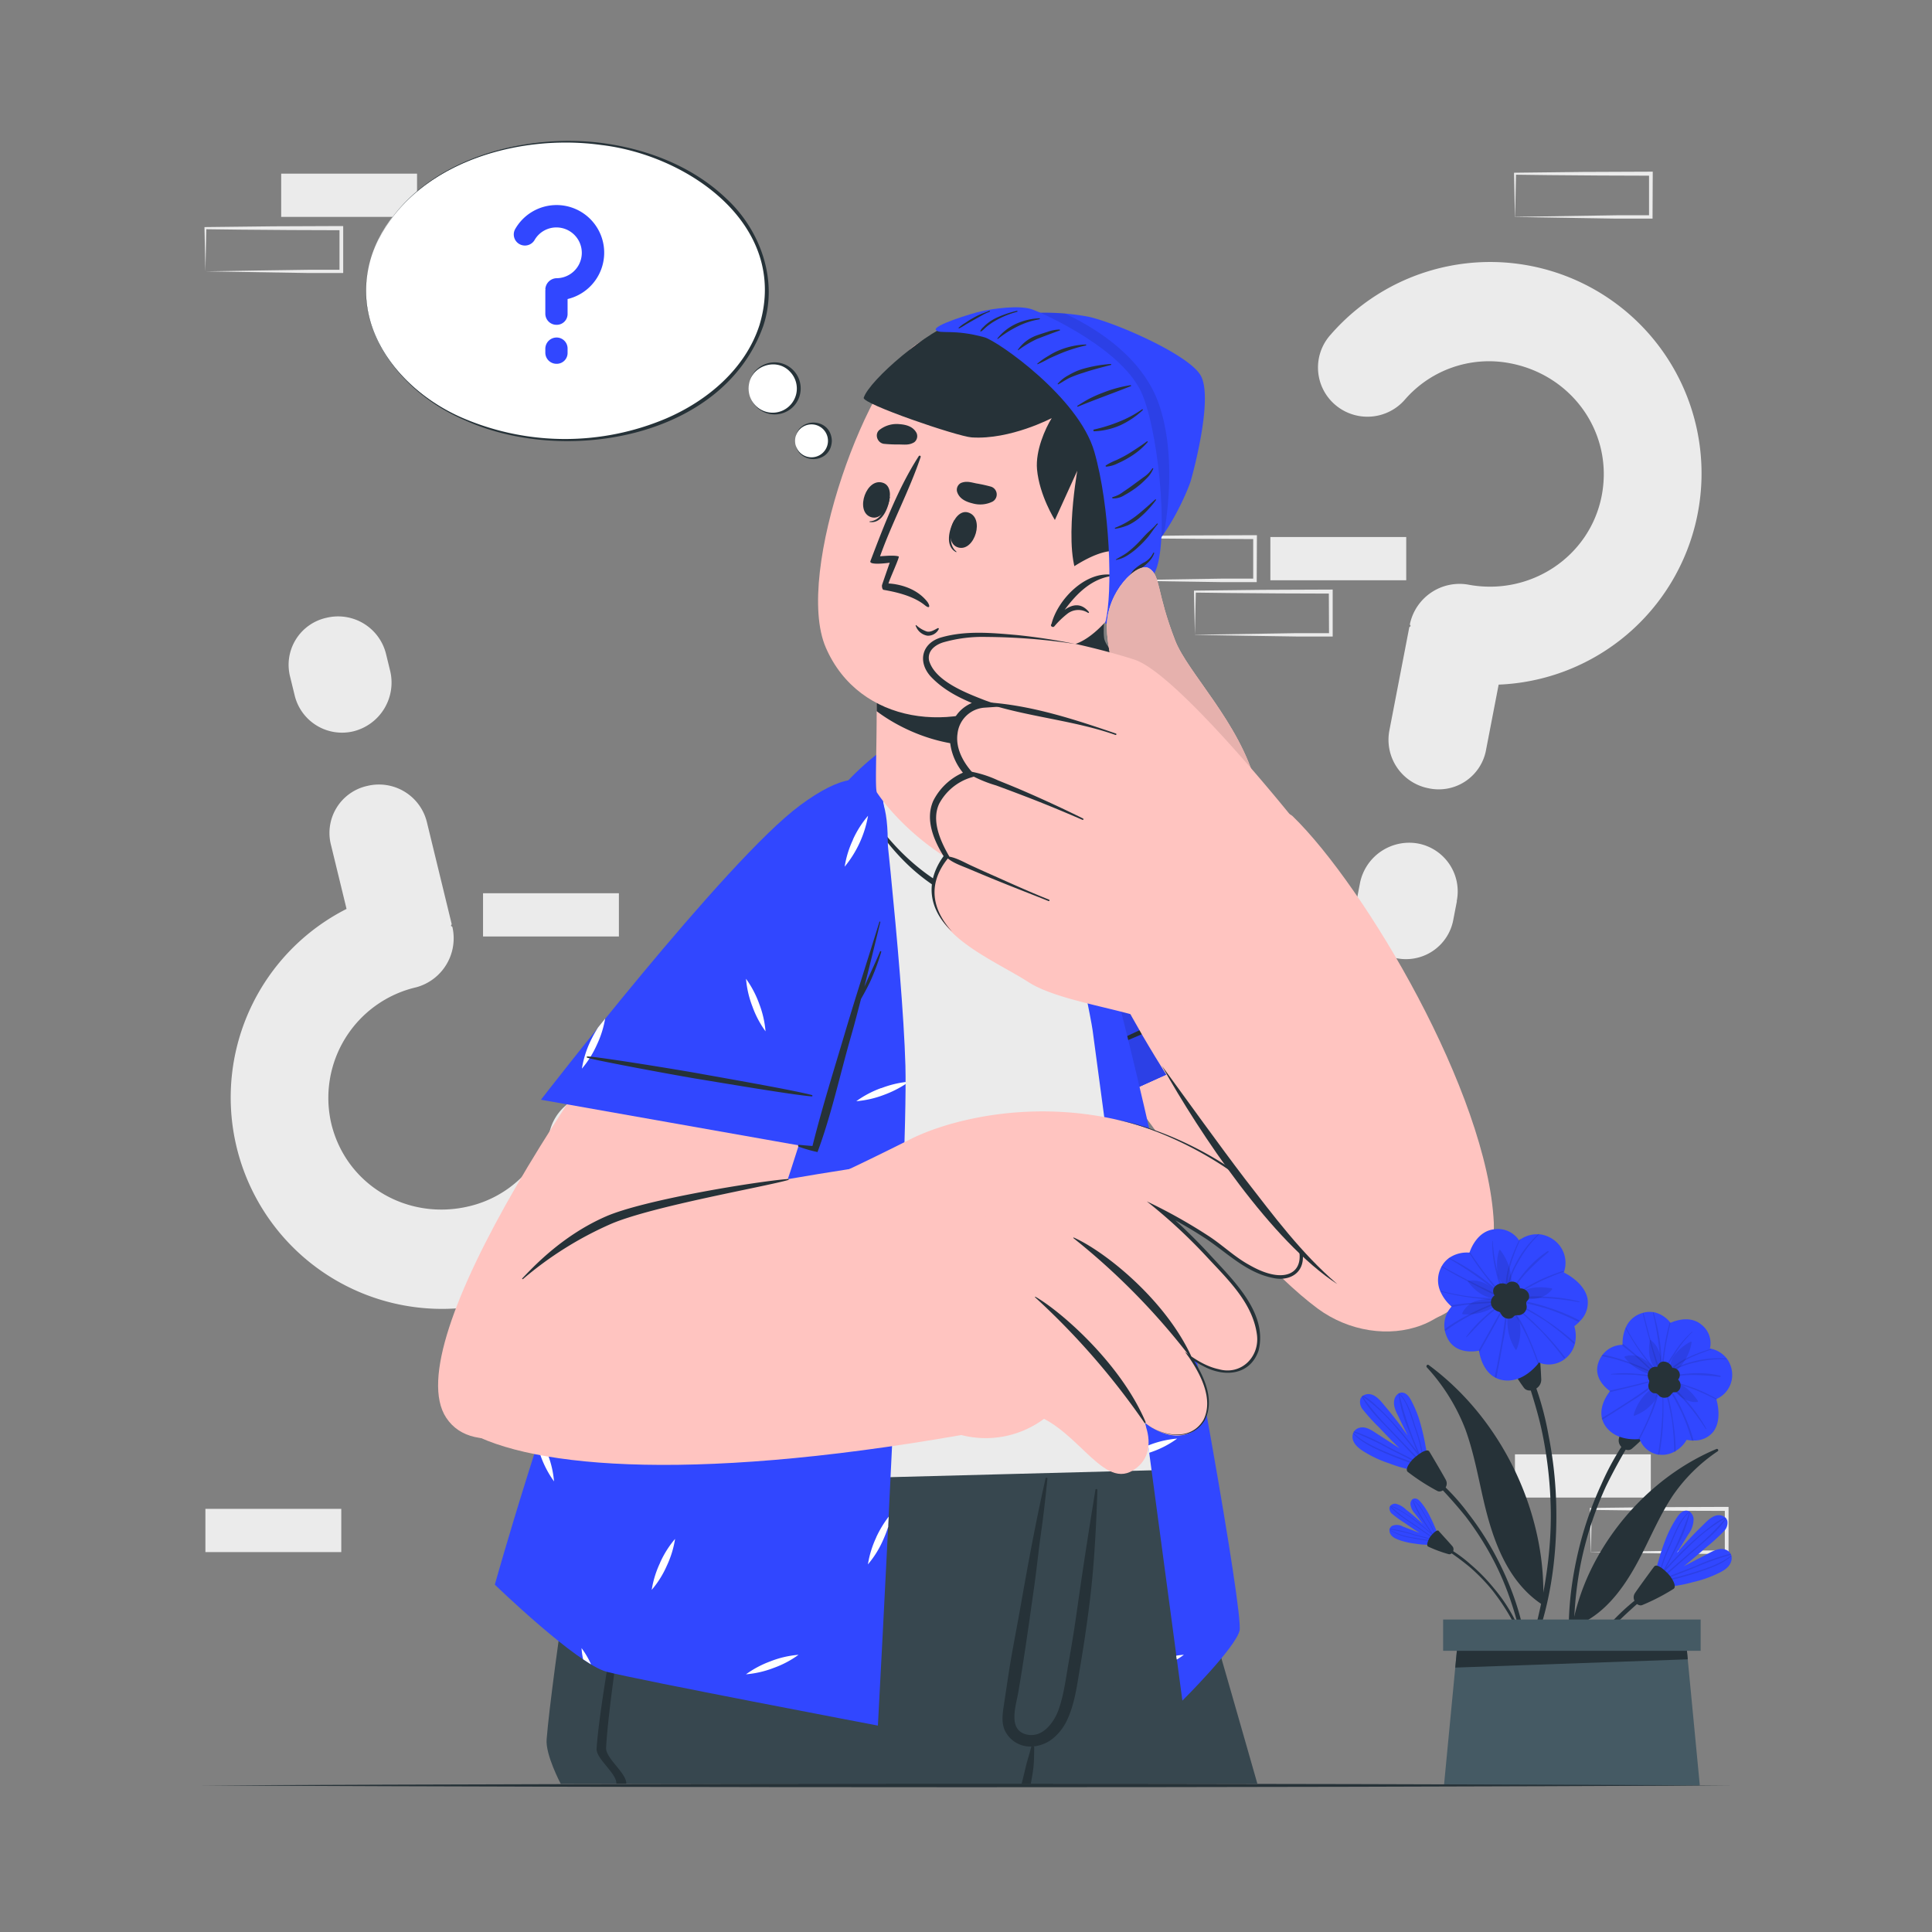 <svg xmlns="http://www.w3.org/2000/svg" viewBox="0 0 500 500"><rect x="0" y="0" width="500" height="500" fill="#808080" stroke="none"/><g id="freepik--background-complete--inject-2"><rect x="392.07" y="376.37" width="35.16" height="11.19" transform="translate(819.3 763.94) rotate(180)" style="fill:#ebebeb"></rect><rect x="125.02" y="231.17" width="35.16" height="11.19" transform="translate(285.19 473.53) rotate(180)" style="fill:#ebebeb"></rect><path d="M411.68,401.67c5.84-.09,20.81-.34,26.45-.41l8.71,0-.46.45,0-11.19.5.5c-5.84,0-20.73-.07-26.37-.15l-8.79-.11.24-.24-.24,11.19Zm0,0-.23-11.19v-.23h.24c4.39-.06,13.2-.16,17.58-.2l17.58-.07h.5v.5l0,11.19v.46h-.45l-8.87,0c-5.6-.06-20.5-.32-26.29-.42Z" style="fill:#ebebeb"></path><path d="M289.63,150.16c5.84-.09,20.81-.34,26.45-.41l8.71,0-.46.45,0-11.19.5.5c-5.84,0-20.73-.07-26.37-.15l-8.79-.11.24-.24-.24,11.19Zm0,0L289.39,139v-.23h.24c4.39-.06,13.2-.16,17.58-.2l17.58-.07h.5v.5l-.05,11.19v.46h-.45l-8.87,0c-5.6-.06-20.5-.32-26.29-.42Z" style="fill:#ebebeb"></path><path d="M309.24,164.27c5.84-.09,20.81-.34,26.45-.41l8.71,0-.45.45-.05-11.19.5.5c-5.84,0-20.73-.07-26.37-.15l-8.79-.11.24-.24-.24,11.19Zm0,0L309,153.08v-.23h.24c4.39-.06,13.2-.16,17.58-.2l17.58-.07h.5v.5l0,11.19v.46h-.45l-8.87,0c-5.6-.06-20.5-.32-26.29-.42Z" style="fill:#ebebeb"></path><rect x="328.78" y="138.97" width="35.16" height="11.19" transform="translate(692.71 289.14) rotate(180)" style="fill:#ebebeb"></rect><rect x="53.16" y="390.48" width="35.16" height="11.19" transform="translate(141.48 792.16) rotate(180)" style="fill:#ebebeb"></rect><rect x="72.77" y="44.93" width="35.16" height="11.19" transform="translate(180.7 101.06) rotate(180)" style="fill:#ebebeb"></rect><path d="M53.16,70.23c5.84-.1,20.81-.35,26.45-.41l8.71,0-.46.45,0-11.19.5.5c-5.84,0-20.73-.07-26.37-.15l-8.79-.11L53.4,59l-.24,11.19Zm0,0L52.92,59v-.23h.24c4.39-.06,13.19-.16,17.58-.2l17.58-.07h.5V59l0,11.19v.46h-.45l-8.87,0c-5.6-.07-20.51-.32-26.29-.42Z" style="fill:#ebebeb"></path><path d="M392.07,56.12c5.84-.1,20.81-.34,26.45-.41l8.71,0-.46.45,0-11.19.5.5c-5.84,0-20.73-.07-26.37-.15l-8.79-.11.24-.24-.24,11.19Zm0,0-.24-11.19V44.7h.24c4.39-.06,13.2-.16,17.58-.2l17.58-.07h.5v.5l-.05,11.19v.46h-.45l-8.87,0c-5.6-.07-20.5-.32-26.29-.42Z" style="fill:#ebebeb"></path><path d="M387.84,177.23l-3.21,16.62A12.45,12.45,0,0,1,369.69,204,12.78,12.78,0,0,1,359.58,189l5.13-26.59c.05-.25.31-.2.36-.46-.21-.3-.21-.3-.16-.56a13.13,13.13,0,0,1,14.94-10.11c16.1,3.1,31.61-7.16,34.67-23,3.1-16.1-7.52-31.14-23.63-34.25a28.8,28.8,0,0,0-27.25,9.33,12.84,12.84,0,0,1-18.27,1.25,12.68,12.68,0,0,1-1-18,54.71,54.71,0,1,1,43.5,90.57Zm-10.8,56-.89,4.6a12.45,12.45,0,0,1-14.94,10.11A12.77,12.77,0,0,1,351.11,233l.88-4.6a13,13,0,0,1,14.94-10.11A12.61,12.61,0,0,1,377,233.21Z" style="fill:#ebebeb"></path><path d="M89.69,235.24l-4-16.45a12.46,12.46,0,0,1,9.39-15.4,12.77,12.77,0,0,1,15.4,9.38l6.4,26.31c.06.25-.2.31-.14.57.32.18.32.18.38.44a13.13,13.13,0,0,1-9.37,15.41,29.39,29.39,0,0,0-22,35.34c3.88,15.93,19.79,25.19,35.74,21.32a28.77,28.77,0,0,0,20.9-19.82,12.83,12.83,0,0,1,16.09-8.73,12.67,12.67,0,0,1,8.41,15.9,54.71,54.71,0,1,1-77.23-64.27Zm-13.46-55.4-1.11-4.55a12.46,12.46,0,0,1,9.39-15.41,12.77,12.77,0,0,1,15.4,9.39l1.11,4.55a13,13,0,0,1-9.38,15.4A12.61,12.61,0,0,1,76.23,179.84Z" style="fill:#ebebeb"></path></g><g id="freepik--Character--inject-2"><path d="M325.41,461.63H216.48c-.9-3.51-1.77-7-2.64-10.35-1-3.91-2-7.72-2.91-11.43-.2-.83-.43-1.66-.63-2.47q-1.08-4.28-2.11-8.31c-.42-1.65-.83-3.26-1.23-4.86s-.83-3.23-1.23-4.79c-.11-.42-.21-.83-.32-1.23s-.22-.9-.33-1.34-.28-1.08-.41-1.61v0c-.16-.56-.29-1.12-.43-1.67-.28-1.05-.54-2.08-.79-3.09-.39-1.49-.76-2.95-1.12-4.38-.15-.62-.32-1.24-.47-1.85-.26-1-.51-2-.74-2.91-.17-.63-.32-1.25-.47-1.86-.65-2.5-1.24-4.85-1.8-7-.15-.58-.29-1.15-.44-1.7-.23-1-.47-1.86-.69-2.75-.15-.55-.29-1.09-.41-1.61-.49-1.88-.93-3.59-1.3-5.1-.11-.4-.21-.78-.3-1.16-.25-1-.49-1.87-.68-2.66-.08-.32-.15-.62-.23-.9s-.16-.6-.23-.87-.09-.38-.13-.55-.14-.52-.2-.74a2,2,0,0,0-.08-.33c-.17-.65-.25-1-.25-1h106s3.49,12,9.08,31.44c1.13,3.95,2.36,8.21,3.67,12.74C316.41,430.18,320.74,445.29,325.41,461.63Z" style="fill:#37474f"></path><path d="M234.32,461.63H231.6q-6-25-11.72-50.15-1.37-6.11-2.71-12.23c-.08-.39-.16-.76-.25-1.15a.17.17,0,0,1,.32-.08c0,.13.07.25.11.37,1.23,4.38,2.46,8.77,3.66,13.16C225.61,428.2,230,444.9,234.32,461.63Z" style="fill:#263238"></path><path d="M296.5,373.07l-4.68,23.42L288,415.7l-6.52,32.75-.68,3.35-1.12,5.59-.84,4.24H216.47q-1.33-5.28-2.63-10.35c-1-3.91-2-7.72-2.91-11.43-.2-.83-.43-1.66-.63-2.47q-1.08-4.28-2.11-8.31c-.42-1.65-.83-3.26-1.23-4.86s-.83-3.23-1.23-4.79c-.11-.42-.21-.83-.32-1.23s-.22-.9-.33-1.34-.28-1.08-.41-1.61v0c-.16-.56-.29-1.12-.43-1.67-.28-1.05-.54-2.08-.79-3.09-.39-1.49-.76-2.95-1.12-4.38-.16-.63-.32-1.24-.47-1.85-.26-1-.51-2-.74-2.91-.17-.63-.32-1.25-.47-1.86-.65-2.5-1.24-4.85-1.8-7-.15-.58-.29-1.15-.44-1.7-.23-1-.47-1.86-.69-2.75-.15-.55-.29-1.09-.41-1.61-.49-1.88-.93-3.59-1.3-5.1-.11-.4-.21-.78-.3-1.16-.25-1-.49-1.87-.68-2.66-.08-.32-.15-.62-.23-.9s-.16-.6-.23-.87-.09-.38-.13-.55-.14-.52-.2-.74a2,2,0,0,0-.08-.33c-.17-.65-.25-1-.25-1Z" style="fill:#263238"></path><path d="M296.52,373v.05c0,.57-.45,6.9-1.47,16.55-.29,2.81-.63,5.9-1,9.22-.62,5.23-1.4,11-2.35,17.1-1.63,10.64-3.75,22.25-6.52,33.6-1,4.08-2,8.13-3.2,12.09l-136.86.05s-4-7.54-3.65-11.53c1.25-16,10.61-77.08,10.61-77.08L276.2,373Z" style="fill:#37474f"></path><path d="M284,385.6c-.15,4.9-.36,9.79-.68,14.66-.33,5.29-.81,10.56-1.5,15.83a5.73,5.73,0,0,1-.07.58c-.65,4.94-1.38,9.87-2.22,14.78-.79,4.59-1.37,9.53-3.4,13.77a13.55,13.55,0,0,1-3.2,4.32,9.49,9.49,0,0,1-4.38,2.26,5.27,5.27,0,0,1-.81.14h-.23a.33.33,0,0,1,.15.29c-.06,1.65,0,3.32-.2,4.94,0,.07,0,.14,0,.21-.17,1.42-.43,2.83-.69,4.24h-2.35s0-.06,0-.08c.41-1.55.76-3.11,1.14-4.67s.94-3.15,1.31-4.76A.3.3,0,0,1,267,452a7.3,7.3,0,0,1-7.07-4.43c-.79-2.1-.43-4.28-.11-6.44.43-2.8.84-5.6,1.27-8.4.8-5.15,1.83-10.25,2.74-15.37l.42-2.33c1.83-10.42,3.75-20.84,6.06-31.17.08-.43.18-.85.27-1.28a.26.26,0,0,1,.5.07c-.07.69-.14,1.39-.22,2.08q-.6,5.94-1.42,11.85c-.66,4.62-1.12,9.27-1.77,13.9-.22,1.57-.44,3.14-.67,4.72-1.07,7.6-2.17,15.21-3.47,22.79-.61,3.52-2.8,9.82,2.26,10.92a5.25,5.25,0,0,0,3.44-.43c2.25-1.12,3.89-3.69,4.71-5.95,1.43-4,1.94-8.48,2.69-12.67q1.25-7,2.21-13.93v0c.83-5.81,1.68-11.6,2.59-17.4q.69-4.44,1.4-8.86l.66-4.1C283.5,385.23,284,385.31,284,385.6Z" style="fill:#263238"></path><path d="M175.11,422A68.85,68.85,0,0,0,192,419.71c2.54-.65,5.05-1.47,7.55-2.28a19.86,19.86,0,0,0,6.81-3.42c3.84-3.31,5.63-8.53,7.29-13.15a124.71,124.71,0,0,0,4.43-16c.06-.27.45-.18.45.07a61.72,61.72,0,0,1-2.29,18.13c-1.38,5-3.23,10.59-7.27,14.1-4.26,3.69-10,5-15.48,5.65a71.21,71.21,0,0,1-18.39-.25A.31.31,0,0,1,175.11,422Z" style="fill:#263238"></path><path d="M165.63,385.05c-.31,7.66-8,52.16-8.77,67.31-.13,2.71,5.36,6.56,5.22,9.27h-2.57c.18-2.65-5.28-6.44-5.11-9.09,1-15.25,10-59.86,10.57-67.51A.33.33,0,0,1,165.63,385.05Z" style="fill:#263238"></path><path d="M273.64,203.88c23.43,17.91,105.71,84,107.75,115.33,1.67,25.44-24.18,31.42-40.4,19.43-22-16.29-63.53-70.46-80.28-109.78C251.46,207.13,250.61,186.27,273.64,203.88Z" style="fill: rgb(255, 196, 192);"></path><path d="M286.87,284.85l64.84-29.27s-61.6-48.24-83.73-57.31c-24.89-10.21-24.67,4.75-15,28.43S286.87,284.85,286.87,284.85Z" style="fill:#3147FF"></path><path d="M351.71,255.58l-64.85,29.27S262.65,250.38,253,226.7s-9.89-38.64,15-28.43c1.25.52,2.64,1.16,4.15,1.91l1.84,1,0,0c8.29,4.39,19.36,11.67,30.55,19.47l.61.43c8.82,6.18,17.7,12.67,25.3,18.33l3.19,2.4C344.28,249.76,351.71,255.58,351.71,255.58Z" style="fill:#3147FF"></path><path d="M351.71,255.58l-64.85,29.27S262.65,250.38,253,226.7s-9.89-38.64,15-28.43c1.25.52,2.64,1.16,4.15,1.91l1.84,1,0,0c8.29,4.39,19.36,11.67,30.55,19.47l.61.43c8.82,6.18,17.7,12.67,25.3,18.33l3.19,2.4C344.28,249.76,351.71,255.58,351.71,255.58Z" style="fill:#3147FF"></path><path d="M339.48,246.18h0a20.38,20.38,0,0,0-2.12-.41,25.24,25.24,0,0,0,6.2,3.88l1.1.47Zm-87.83-50.63h0a6.13,6.13,0,0,0-2,1.11c.41.22.82.42,1.24.62a25.67,25.67,0,0,0,7,2.17A26,26,0,0,0,251.65,195.55Zm44.58,64.23a26.08,26.08,0,0,0-3.41-6.47,28.18,28.18,0,0,0,5,13.6A25.36,25.36,0,0,0,296.23,259.78ZM277.31,223.4a25.55,25.55,0,0,0-6.47,3.4,25.72,25.72,0,0,0,7.13-1.63,25.43,25.43,0,0,0,6.47-3.41A25.65,25.65,0,0,0,277.31,223.4Z" style="fill:#fff"></path><path d="M337.39,248.18c-2.4.67-22.75,9.47-27.13,11.48s-22.37,10-26.73,12.51a.17.17,0,0,0,.13.32c4.72-1.58,22.89-9.64,27.39-11.59s24.45-11.12,26.51-12.43C337.73,248.36,337.56,248.14,337.39,248.18Z" style="fill:#263238"></path><path d="M304.41,276.93l-17.55,7.92S262.65,250.38,253,226.7c-7.13-17.47-9.12-30.2.32-31.57Z" style="opacity:0.1"></path><path d="M302.8,380.39l-152.46,4s-7.51-7.77-6.37-16.93c4.21-33.83,58-152.4,78.92-166.65,9.37-6.38,29.44-11.37,40.6-3,17.34,13,34.56,105.89,44.39,158.32C310.69,371.14,302.9,380.24,302.8,380.39Z" style="fill:#ebebeb"></path><path d="M223.81,208.45c5.3,8.71,12.59,16.18,20.88,20.86,4.19,2.37,8.71,4.14,13.3,4.13a10.9,10.9,0,0,0,6.81-1.91,14.16,14.16,0,0,0,4.06-6.07,30.65,30.65,0,0,0,1.86-8.47,76.57,76.57,0,0,0,.21-9.94c0-.13.17-.11.17,0,.15,3.15.52,6.29.45,9.44a33.65,33.65,0,0,1-1.05,8.18,18.29,18.29,0,0,1-3.39,6.82,10,10,0,0,1-6.48,3.45c-4.8.71-9.78-.69-14.32-3a49.65,49.65,0,0,1-12.24-9,57.94,57.94,0,0,1-10.51-14.4C223.46,208.4,223.7,208.28,223.81,208.45Z" style="fill:#263238"></path><path d="M227.2,195s6.4,55.18,7.12,80.79-7.12,170.79-7.12,170.79S164.79,434.71,157,432.65s-28.94-22.54-28.94-22.54S176.92,233.72,227.2,195Z" style="fill:#3147FF"></path><path d="M220.73,217.3a25.66,25.66,0,0,0-2.16,7,28.44,28.44,0,0,0,6.05-13.18A25.89,25.89,0,0,0,220.73,217.3Zm-29,90.52a25.63,25.63,0,0,0-2.17,7,25.47,25.47,0,0,0,3.89-6.2,26,26,0,0,0,2.16-7A26,26,0,0,0,191.71,307.82Zm-20.9,96.64a25.67,25.67,0,0,0-2.17,7,25.1,25.1,0,0,0,3.89-6.2,25.66,25.66,0,0,0,2.16-7A25.85,25.85,0,0,0,170.81,404.46Zm55.95-6.6a25.72,25.72,0,0,0-2.16,7,25.54,25.54,0,0,0,3.88-6.2,34.17,34.17,0,0,0,1.37-3.52v0c0-.87.08-1.75.13-2.64A27.94,27.94,0,0,0,226.76,397.86Zm-55.07-52.24a25.27,25.27,0,0,0-7-2.16,28.27,28.27,0,0,0,13.19,6A26,26,0,0,0,171.69,345.62Zm24.79-85.84a26.08,26.08,0,0,0-3.41-6.47,25.73,25.73,0,0,0,1.64,7.13,25.43,25.43,0,0,0,3.41,6.47A25.73,25.73,0,0,0,196.48,259.78Zm30,79.57a26.08,26.08,0,0,0-3.41-6.47A26.08,26.08,0,0,0,224.7,340a25.43,25.43,0,0,0,3.41,6.47A25.72,25.72,0,0,0,226.48,339.35Zm-76,87.15a19.56,19.56,0,0,0,.41,2.92c.72.48,1.4.92,2.06,1.32A22.19,22.19,0,0,0,150.48,426.5Zm-8.77-50.25a31.69,31.69,0,0,0-2-4.35c-.22.71-.45,1.42-.67,2.11.26,1,.57,1.94.91,2.9a26.08,26.08,0,0,0,3.41,6.47A25.29,25.29,0,0,0,141.71,376.25Zm57.8,53.65a26.08,26.08,0,0,0-6.47,3.41,25.73,25.73,0,0,0,7.13-1.64,25.43,25.43,0,0,0,6.47-3.41A25.65,25.65,0,0,0,199.51,429.9Zm-1.72-56a25.27,25.27,0,0,0-6.47,3.41,26,26,0,0,0,7.12-1.64,25.33,25.33,0,0,0,6.48-3.41A25.65,25.65,0,0,0,197.79,373.94Zm30.27-92.32a26.08,26.08,0,0,0-6.47,3.41,26,26,0,0,0,7.13-1.63,27.61,27.61,0,0,0,5.65-2.82v-.52A26.74,26.74,0,0,0,228.06,281.62Z" style="fill:#fff"></path><path d="M263.49,197.79c7.44,9.26,18.52,63.34,19.28,68.86S306,440.12,306,440.12,319.74,426.47,320.8,422s-13.42-85.38-20.12-115.49c-7.56-34-19.27-83.47-27.18-95.19C268,203.1,263.49,197.79,263.49,197.79Z" style="fill:#3147FF"></path><path d="M278.8,222.89c-.5.17-1,.33-1.49.51a31.49,31.49,0,0,0-3.85,1.73l.33,1.26a32.88,32.88,0,0,0,4.18-1.22l1.44-.58Zm18.73,151.05-.39.15c.09.63.18,1.26.26,1.89l.79-.27a25.27,25.27,0,0,0,6.47-3.41A25.73,25.73,0,0,0,297.53,373.94Zm6.88,54.55c0,.35.1.68.14,1a18,18,0,0,0,1.84-1.24A18.45,18.45,0,0,0,304.41,428.49Zm-13-120.67a25.62,25.62,0,0,0-2.16,7,28.42,28.42,0,0,0,6-13.19A26.09,26.09,0,0,0,291.45,307.82Z" style="fill:#fff"></path><path d="M193.27,223c-42.73,51.59-90.53,124.58-77.8,143.9,14.19,21.52,75.85-27.75,77.52-31.29,1.87-4,19.26-50.63,29.54-97.17C233.81,187.38,203.83,210.22,193.27,223Z" style="fill: rgb(255, 196, 192);"></path><path d="M119.15,369.29c15.31,10.34,57.55,14.72,129.66,2.09,10-1.75-10.12-71.3-20.87-70-13.54,1.66-65.73,11-69.46,12.21C127,323.47,108.77,362.27,119.15,369.29Z" style="fill: rgb(255, 196, 192);"></path><path d="M209.39,307.16s4.37-1.37,26.26-12.35c15.13-7.59,56.86-16.41,92.23,15.42,13.56,12.2,10.92,27-5.41,16.87C311,319.93,303.61,314,299.2,312.69c0,0,6.95,19.55,0,29.39-3.08,4.4-11.78,16.2-19.87,24.43a46.94,46.94,0,0,1-4.9-3.31,25.28,25.28,0,0,1-25.66,8.18Z" style="fill: rgb(255, 196, 192);"></path><path d="M251.25,289.87c8.59,2.22,26.73,7.23,40.14,16.49,14.89,10.28,40.82,34.1,33.11,45-5.65,8-16.34-.22-16.34-.22s8.64,12.1,1.95,18.22c-6.09,5.57-14-1.29-14-1.29s4,8.24-2.93,12.48c-8.3,5.1-15.27-13-28.14-15.12C262.17,365,251.25,289.87,251.25,289.87Z" style="fill: rgb(255, 196, 192);"></path><path d="M277.9,320.28c7.74,3.41,23.33,15.67,30.3,30.5.15.34,0,.64-.22.36a177.57,177.57,0,0,0-30.18-30.72C277.72,320.36,277.81,320.24,277.9,320.28Z" style="fill:#263238"></path><path d="M268,335.62c6.37,3.63,21.88,17,28.42,32.25.15.34,0,.63-.24.35a190.75,190.75,0,0,0-28.29-32.47C267.78,335.69,267.88,335.57,268,335.62Z" style="fill:#263238"></path><path d="M296.14,368.22c4.5,3.46,12,4.92,15.34-.79,2.6-5.32-.71-11.65-3.74-16.11l-1.08-1.48c2.63,2,5.56,3.84,8.8,4.52,5.73,1.6,10.57-3.17,9.84-8.91-1.08-8.29-7.62-14.39-13.05-20.25a138.31,138.31,0,0,0-15.45-14.28,136.19,136.19,0,0,1,15.71,8.78c3.75,2.38,6.94,5.58,10.86,7.7,11.36,6.54,17,.05,9.73-10.65-9.13-12.65-29.48-24.09-44.71-27.12,15.64,2.85,35.8,13.79,45.35,26.68,1.88,2.78,3.66,6,3.44,9.52-.28,4.25-4.2,5.78-7.93,4.86-6.8-1.41-11.7-6.49-17.28-10.19a120.68,120.68,0,0,0-11.52-6.64L301,313a149.45,149.45,0,0,1,11.94,11.53c6,6.6,15.3,15.21,12.76,25.07-2.29,6.45-9,6.85-14.31,3.94a23.56,23.56,0,0,1-3.58-2.2l.42-.41c3.12,4.69,6.36,11.12,3.56,16.63-3.5,5.78-11.12,4.24-15.63.63Z" style="fill:#263238"></path><path d="M135.18,330.83c2.54-2.62,10.06-10.94,21.59-16,10.06-4.41,39.83-9.18,47.16-9.7.19,0,.25.2.07.25-6.39,1.82-35,6.76-45.77,11.32A91.85,91.85,0,0,0,135.37,331C135.23,331.11,135.06,331,135.18,330.83Z" style="fill:#263238"></path><path d="M210,297,140,284.61S187.79,222.7,207,208.46c21.62-16,25.08-1.46,21.54,23.87S210,297,210,297Z" style="fill:#3147FF"></path><path d="M196.48,259.78a26.08,26.08,0,0,0-3.41-6.47,25.73,25.73,0,0,0,1.64,7.13,25.43,25.43,0,0,0,3.41,6.47A25.73,25.73,0,0,0,196.48,259.78Zm-41.72,6.15v0a34.53,34.53,0,0,0-2,3.63,25.62,25.62,0,0,0-2.16,7,25.73,25.73,0,0,0,3.88-6.2,26.1,26.1,0,0,0,2.13-6.74Zm66-48.63a25.66,25.66,0,0,0-2.16,7,28.44,28.44,0,0,0,6.05-13.18A25.89,25.89,0,0,0,220.73,217.3Z" style="fill:#fff"></path><path d="M152,273.41c2.49,0,24.38,3.58,29.12,4.45s24.16,4.23,29,5.54a.18.18,0,0,1,0,.35c-5-.38-24.55-3.72-29.4-4.5s-26.43-4.76-28.74-5.52C151.74,273.66,151.85,273.41,152,273.41Z" style="fill:#263238"></path><path d="M206.81,296.28c2.14.22,3.46.3,3.46.3,2.41-9.64,5.5-19.51,8.32-29,2.87-9.7,6-19.29,9-29,0-.15.27-.08.23.07-1.35,5.58-2.71,11.14-4.12,16.68.3-.66.6-1.32.89-2,1.06-2.35,2.17-4.67,3.15-7.06.08-.2.39-.11.32.1a58.65,58.65,0,0,1-2.69,7.31c-.77,1.67-1.64,3.26-2.54,4.85-.83,3.18-1.63,6.35-2.55,9.52-2.8,9.69-5.16,20.65-8.71,30.1a35.12,35.12,0,0,1-4.93-1.42A.25.25,0,0,1,206.81,296.28Z" style="fill:#263238"></path><path d="M262.38,226.59c-9.52,3.24-27.66-10-35.42-21.47-.53-.79-.1-9.63-.08-20.39,0-6.54-.19-13.81-.82-20.44-.14-1.36,42.53,6.12,42.53,6.12s-2.76,14.28-1.58,25.82a14.66,14.66,0,0,0,.55,2.7c0,.12.07.27.1.44C269,204.46,271.58,223.46,262.38,226.59Z" style="fill: rgb(255, 196, 192);"></path><path d="M268.59,170.41a117.48,117.48,0,0,0-1.87,20.29c-20.19,6.94-36.14-3.82-39.84-6.65,0-6.36-.2-13.36-.82-19.75Z" style="fill:#263238"></path><path d="M286.82,151.7s-1.57,9.85-1.08,13.38,7.8,8,7.8,8-9.15,2.11-11.59,1.22-5.73-7.75-5.73-7.75,2.54,10.68,6,11.63c2.18.59-5.49-.21-5.49-.21a10.37,10.37,0,0,1-6.34-3.87C268.17,170.87,286.82,151.7,286.82,151.7Z" style="fill:#263238"></path><path d="M288.87,115c2.11,15.33-12.41,56.31-24.32,64.05-17.27,11.22-42.15,8.55-50.82-11.43-8.42-19.37,11.45-72.44,24.44-79.12C257.3,78.66,285.76,92.36,288.87,115Z" style="fill: rgb(255, 196, 192);"></path><path d="M247,134.62c.05-.1.17.21.12.32-1.05,2.72-1.79,6,.38,7.8.07.06,0,.19-.08.15C244.53,141.4,245.57,137,247,134.62Z" style="fill:#263238"></path><path d="M250.46,132.6c4.55,1.22,1.79,10.22-2.42,9.1S246.65,131.59,250.46,132.6Z" style="fill:#263238"></path><path d="M230.27,128.65c0-.11-.26.07-.29.19-.75,2.82-2.08,5.92-4.88,6.09-.09,0-.13.15,0,.17C228.29,135.59,230,131.45,230.27,128.65Z" style="fill:#263238"></path><path d="M228.65,125c-4.39-1.69-7.44,7.22-3.38,8.78S232.33,126.4,228.65,125Z" style="fill:#263238"></path><path d="M256.45,125.94a37.87,37.87,0,0,0-3.77-.83c-1.46-.3-2.58-.69-4-.11a2,2,0,0,0-1,2.22c.54,1.81,2.22,2.62,4,3.05a7.2,7.2,0,0,0,5.2-.46A2.12,2.12,0,0,0,256.45,125.94Z" style="fill:#263238"></path><path d="M228.75,114.86a35.6,35.6,0,0,0,3.86.17c1.48,0,2.66.24,4-.58a2,2,0,0,0,.61-2.35c-.85-1.69-2.65-2.2-4.43-2.33a7.21,7.21,0,0,0-5,1.35C226.17,112.19,227,114.63,228.75,114.86Z" style="fill:#263238"></path><path d="M239.36,156.64c-3.09-2.51-7.76-3.48-10.75-4-.3-.15-.4-.87-.35-1.19v0c0-.1,2-5.83,2-5.83-.9.15-5.4.68-5-.4,3.42-9,7.23-19,12.53-27.19a.27.27,0,0,1,.48.22c-2.95,8.77-7.42,17-10.51,25.71,1.4-.08,3.73-.32,4.83.05.28.18-2.45,6.05-2.65,7,0,0,6.14.08,9.81,4.44C240.74,156.57,240.84,157.83,239.36,156.64Z" style="fill:#263238"></path><path d="M242.7,162.56c-.86.43-1.81,1.11-2.83.88a7.76,7.76,0,0,1-2.74-1.64.1.1,0,0,0-.16.1,3.88,3.88,0,0,0,3,2.61,3.09,3.09,0,0,0,3-1.74C243,162.62,242.83,162.5,242.7,162.56Z" style="fill:#263238"></path><path d="M280.8,151.55c-6.49-4.46-2-29.73-2-29.73L273,134.57s-4-6.31-4.62-13.11c-.43-4.85,2.14-10.58,3.81-13.26,0,0-10.74,5.66-20.72,5-3.67-.24-28.46-8.71-27.94-10.26C225,98.34,240.34,85.21,248,83.06c8.83-2.48,20.7-3.76,33.62,6.91s13.6,21.52,13.31,29.65S283.18,153.19,280.8,151.55Z" style="fill:#263238"></path><path d="M273.65,149.67s13-10.75,18.13-5.76-7.22,22.38-15,23.07a7.49,7.49,0,0,1-8.6-6.56Z" style="fill: rgb(255, 196, 192);"></path><path d="M288.12,148.81c.11,0,.09.19,0,.2-5.53.64-9.43,4.53-12.59,8.81,2-1.43,4.29-1.88,6.27.56.1.13-.08.3-.21.23a4.62,4.62,0,0,0-5.32.2,22.83,22.83,0,0,0-3.43,3.31c-.36.38-1.09-.08-.78-.55a.61.61,0,0,1,.07-.1C273.74,155.09,281.12,147.56,288.12,148.81Z" style="fill:#263238"></path><path d="M263.82,81.28a61.1,61.1,0,0,1,17.77.67c6.51,1.34,25.7,9.56,29.08,15.11s-1.68,24.54-2.48,27.3-7.59,18.76-14.88,20.71,1.62-26.14-4.62-38.58S263.82,81.28,263.82,81.28Z" style="fill:#3147FF"></path><path d="M263.81,81.28s18.64,12.77,24.87,25.21S286,147,293.32,145.07c3.21-.85,5.36-3,7.92-7,1.53-8.57,2.53-22.33-1.29-33.4-3.57-10.37-13.11-18.23-24.38-23.54A69.94,69.94,0,0,0,263.81,81.28Z" style="opacity:0.1"></path><path d="M286.06,161.07c2-7.61,1.2-30.07-2.85-44.17S258.12,88.22,254.8,87.3c-8.07-2.23-11.56-.75-12.58-1.88s9.16-4.31,11.84-4.89,9.73-1.69,13.14-.43,23.9,10.56,28.53,22.22,6.93,40.71,2.72,46.51c-1,1.4-3.42,1.7-4.83,3.68-1.85,2.6-3.6,5.75-5.16,7.48C287.2,161.38,285.89,161.73,286.06,161.07Z" style="fill:#3147FF"></path><path d="M283.13,111.16a40.5,40.5,0,0,0,6.42-2,29.46,29.46,0,0,0,6-3.2c.13-.1.3.08.18.19a22.08,22.08,0,0,1-5.8,3.91,18.74,18.74,0,0,1-6.75,1.56C282.91,111.61,282.89,111.21,283.13,111.16Z" style="fill:#263238"></path><path d="M288.66,153.67c.39-.46.9-.82,1.33-1.25a10.12,10.12,0,0,0,1.32-1.6,17.75,17.75,0,0,1,2.07-3.32,13.64,13.64,0,0,1,2.58-1.88,5.25,5.25,0,0,0,2.49-2.52.13.13,0,0,1,.25.08c-.76,2.26-2.82,3.34-4.45,4.9-1,1-1.48,2.38-2.33,3.51a6.15,6.15,0,0,1-3,2.44C288.72,154.07,288.52,153.84,288.66,153.67Z" style="fill:#263238"></path><path d="M288.82,144.77c1-.61,2-1.11,2.95-1.81a25.75,25.75,0,0,0,2.54-2.24c.79-.78,1.51-1.63,2.28-2.43.92-.94,2-1.79,2.82-2.77.11-.13.28.07.17.19-.89,1-1.62,2.2-2.48,3.26a26.83,26.83,0,0,1-2.45,2.55A17.94,17.94,0,0,1,292,143.6a8.32,8.32,0,0,1-3.12,1.3A.07.07,0,0,1,288.82,144.77Z" style="fill:#263238"></path><path d="M288.59,136.59a22.39,22.39,0,0,0,5.6-3.2c1.64-1.3,3.22-2.72,4.78-4.13.1-.1.29.05.19.17a26.94,26.94,0,0,1-4.47,4.77,14.27,14.27,0,0,1-2.7,1.7,14.56,14.56,0,0,1-3.31.94C288.54,136.87,288.44,136.65,288.59,136.59Z" style="fill:#263238"></path><path d="M288,128.63a7.67,7.67,0,0,0,2.65-1.32c.92-.61,1.84-1.25,2.73-1.91s1.73-1.26,2.58-1.9a7.64,7.64,0,0,0,2.26-2.27c.07-.13.29,0,.23.11a7.7,7.7,0,0,1-1.84,2.61,20.53,20.53,0,0,1-2.67,2.34,25.77,25.77,0,0,1-2.95,1.87,5.12,5.12,0,0,1-2.95.83A.18.18,0,0,1,288,128.63Z" style="fill:#263238"></path><path d="M288.89,119.09c.92-.44,1.83-.89,2.71-1.4s1.73-1.07,2.58-1.63,1.78-1.17,2.63-1.82a.13.13,0,0,1,.17.2,20.1,20.1,0,0,1-2.29,2.23,22.19,22.19,0,0,1-2.6,1.79,24.38,24.38,0,0,1-2.78,1.44,8.11,8.11,0,0,1-3,.87.18.18,0,0,1-.11-.32A15,15,0,0,1,288.89,119.09Z" style="fill:#263238"></path><path d="M278.86,105c1.05-.66,2.07-1.31,3.17-1.88a33.21,33.21,0,0,1,3.46-1.51,32.83,32.83,0,0,1,7.08-1.92c.14,0,.24.18.09.24-4.53,1.81-9.15,3.44-13.67,5.3A.13.13,0,0,1,278.86,105Z" style="fill:#263238"></path><path d="M276.53,97.11a16.52,16.52,0,0,1,3.34-1.53,34.69,34.69,0,0,1,7.57-1.38.13.13,0,0,1,.06.25c-2.37.63-4.74,1.21-7.06,2A31.55,31.55,0,0,0,277,97.7c-1.1.5-2.07,1.22-3.14,1.77-.08,0-.19-.06-.13-.14A9.29,9.29,0,0,1,276.53,97.11Z" style="fill:#263238"></path><path d="M271.34,92.1a16.88,16.88,0,0,1,3.14-1.6A19.85,19.85,0,0,1,281,89.16c.15,0,.16.22,0,.25a39.59,39.59,0,0,0-6.38,2c-1,.42-2.05.89-3.07,1.35a32.61,32.61,0,0,1-3,1.5c-.09,0-.14-.09-.08-.15A18,18,0,0,1,271.34,92.1Z" style="fill:#263238"></path><path d="M268.12,86.87c1-.37,2-.68,3-1a9.82,9.82,0,0,1,3.07-.58.13.13,0,0,1,0,.26c-1.93.69-3.86,1.43-5.77,2.16a26.92,26.92,0,0,0-4.87,2.91c-.07.05-.16,0-.11-.12A10,10,0,0,1,268.12,86.87Z" style="fill:#263238"></path><path d="M263,83.78a16.21,16.21,0,0,1,6-1.41c.15,0,.17.24,0,.26a20,20,0,0,0-5.67,1.86,28,28,0,0,0-5.05,3.2c-.08.06-.21,0-.14-.12A13.42,13.42,0,0,1,263,83.78Z" style="fill:#263238"></path><path d="M254.52,84.62a8.84,8.84,0,0,1,1-.91,12.56,12.56,0,0,1,2.34-1.46,27.58,27.58,0,0,1,5.32-1.81c.16,0,.22.21.06.25a23.14,23.14,0,0,0-5.08,2,18.43,18.43,0,0,0-2.27,1.43c-.35.26-.69.54-1,.83a6.42,6.42,0,0,1-1,.84.13.13,0,0,1-.18-.15A3.34,3.34,0,0,1,254.52,84.62Z" style="fill:#263238"></path><path d="M249.91,83.5a18.27,18.27,0,0,1,1.93-1.2,15.9,15.9,0,0,1,2-1c.72-.29,1.46-.54,2.17-.85.17-.08.26.17.08.24a14,14,0,0,0-2.1,1c-.64.37-1.28.72-1.92,1.08l-1.92,1.09a18.93,18.93,0,0,1-1.94,1.14c-.11,0-.19-.08-.11-.17A9.54,9.54,0,0,1,249.91,83.5Z" style="fill:#263238"></path><path d="M355.27,339c17.14,11.13,32-8.3,31.33-22.55-1.6-33.47-33.33-87-52.05-105.21-7-6.8-50.73,32.19-46.75,41.82C292.14,263.55,323.38,318.27,355.27,339Z" style="fill: rgb(255, 196, 192);"></path><path d="M300.68,275.8c6.34,8.69,15.1,20.89,21.53,29.31,7.4,9.54,14.65,19.33,23.88,27.21-16.84-10.9-35.53-38.84-45.41-56.52Z" style="fill:#263238"></path><path d="M290.38,190.83c1.61-6.31-3.78-19.37-3.94-28.47s8-17.2,11-15.24,1.76,5.95,6.72,18.71c3.2,8.21,16.7,21.3,20.83,37C327.1,210.67,288.77,197.15,290.38,190.83Z" style="fill: rgb(255, 196, 192);"></path><path d="M290.38,190.83c1.61-6.31-3.78-19.37-3.94-28.47s8-17.2,11-15.24,1.76,5.95,6.72,18.71c3.2,8.21,16.7,21.3,20.83,37C327.1,210.67,288.77,197.15,290.38,190.83Z" style="fill: rgb(255, 196, 192);"></path><path d="M290.38,190.83c1.61-6.31-3.78-19.37-3.94-28.47s8-17.2,11-15.24,1.76,5.95,6.72,18.71c3.2,8.21,16.7,21.3,20.83,37C327.1,210.67,288.77,197.15,290.38,190.83Z" style="opacity:0.1"></path><path d="M239.92,168.74c-2.94,7.6,16.4,13.26,16.4,13.26s-5.53,1-8.63,5.47c-3.56,5.07,2.83,12.86,2.83,12.86a18.56,18.56,0,0,0-8.18,7.22c-2.91,5.19,2.41,14,2.41,14s-3.87,4.81-3.19,10.88c1.15,10.37,16.08,16.26,24.6,21.74,9.13,5.87,31.13,7.53,36.11,12.42l33.86-52.95s-31.08-39.17-42.52-42.92C284,167.55,244.41,157.14,239.92,168.74Z" style="fill: rgb(255, 196, 192);"></path><path d="M256.55,181.84c11.05.9,21.86,4.44,32.25,8a.19.19,0,0,1-.13.36c-10.29-3.63-21.8-4.6-32.22-7.81A.27.27,0,0,1,256.55,181.84Z" style="fill:#263238"></path><path d="M251.09,199.66a28.92,28.92,0,0,1,7.2,2.3c2.48,1,4.95,2,7.41,3.08q7.37,3.21,14.58,6.78c.21.11.1.46-.13.36-4.9-2.12-9.83-4.17-14.82-6.08q-3.75-1.44-7.51-2.82a34.14,34.14,0,0,1-7-2.92A.39.39,0,0,1,251.09,199.66Z" style="fill:#263238"></path><path d="M245,221.61c2.18.16,4.41,1.51,6.37,2.41q3.33,1.53,6.67,3c4.46,2,8.92,4,13.45,5.81.22.1.1.45-.13.36-4.61-1.84-9.24-3.62-13.83-5.5-2.26-.92-4.5-1.86-6.75-2.81-1.91-.81-4.38-1.6-5.89-3.08A.14.14,0,0,1,245,221.61Z" style="fill:#263238"></path><path d="M246.44,241.13c-6.19-5.78-7.19-13-2-19.89l0,.71c-2.67-4.23-5.12-9.71-2.91-14.7a15.63,15.63,0,0,1,9.06-7.81l-.43,1.59c-5.35-5.33-6.64-15.5,1.29-19.08a9.45,9.45,0,0,1,3.21-.78l-.28,1.89c-5-1.88-9.83-4.06-13.53-8-3.46-3.86-2.26-8.72,2.85-10.13,6.31-1.78,13-1.15,19.38-.59a153.12,153.12,0,0,1,15.24,2.33,159.25,159.25,0,0,0-23-1.83,37.06,37.06,0,0,0-11.21,1.4c-2.2.69-4.19,2.29-3.65,4.76,1.56,5.32,9.69,8.38,14.5,10.26l4.46,1.57-4.74.32a7.56,7.56,0,0,0-6.87,6.69c-.62,4.15,1.89,8.19,4.72,11l-1.48.45a14,14,0,0,0-8,6.73c-2,4.29.22,9.4,2.41,13.26l.24.39-.26.33c-5.31,6.44-4.5,13.11,1,19.14Z" style="fill:#263238"></path></g><g id="freepik--Plant--inject-2"><path d="M354,376.28a30,30,0,0,0,5.53,2.44,33.78,33.78,0,0,0,5.62,1.65,2.92,2.92,0,0,0,2.62-.76,1.89,1.89,0,0,0,.25-.31.2.2,0,0,0,.14-.21s.17-.14.23-.19h0a2,2,0,0,0,.37-.43c.19-.27.34-.59.2-.65a7.27,7.27,0,0,0,0-3.44,58.83,58.83,0,0,0-1.32-5.85,28.72,28.72,0,0,0-2-5.26c-.53-1.06-1.23-2.61-2.54-2.85a1.59,1.59,0,0,0-1.05.16.33.33,0,0,0-.13.07,2.58,2.58,0,0,0-1.08,1.66c-.32,1.42.35,2.88,1,4.13.81,1.71,1.65,3.4,2.49,5.09-.49-.68-1-1.38-1.49-2.06-1.34-1.81-2.72-3.58-4.18-5.29-1-1.18-2.15-2.83-3.73-3.28a2.63,2.63,0,0,0-2.22.32,2.91,2.91,0,0,0-.27.24,2.08,2.08,0,0,0-.37.57,3.07,3.07,0,0,0,.73,2.88,48.24,48.24,0,0,0,4.15,4.55c1.46,1.56,2.94,3.1,4.46,4.6l.77.76c-2.09-1.38-4.21-2.73-6.29-4.08-1.25-.82-2.7-1.7-4.25-1.18a2.31,2.31,0,0,0-1.22.92,1.59,1.59,0,0,0-.13.22c0,.05-.05.11-.08.17a.85.85,0,0,0-.06.17,2.67,2.67,0,0,0,0,1.63C350.68,374.36,352.55,375.44,354,376.28Z" style="fill:#3147FF"></path><path d="M350.16,371c2.11,2.25,5,3.61,7.82,4.87,3.18,1.41,6.47,2.6,9.78,3.71a1.89,1.89,0,0,0,.25-.31.2.2,0,0,0,.14-.21s.17-.14.23-.19h0a2,2,0,0,0,.37-.43l-.21-.29a41.38,41.38,0,0,0-2.13-8.61c-1-3-1.89-6.81-4.34-9a.33.33,0,0,0-.13.07l0,0a33.09,33.09,0,0,0,2.39,9q1.16,3,2.41,6.05c-1.8-2.39-3.67-4.72-5.67-6.93-1.55-1.72-3.17-3.39-4.87-4.95a16.33,16.33,0,0,0-3.54-2.66,2.91,2.91,0,0,0-.27.24c1.75,3.42,4.72,6.17,7.33,8.91,2.77,2.92,5.52,5.87,8.33,8.76-2.85-1.73-6-3.12-8.91-4.64a52.14,52.14,0,0,0-8.77-4,1.59,1.59,0,0,0-.13.22,80.79,80.79,0,0,1,9.14,4.29c2.61,1.36,5.31,2.63,7.88,4.09-2.82-1-5.65-2-8.4-3.16-3.05-1.3-6.26-2.74-8.7-5.05A.85.85,0,0,0,350.16,371Zm18.06,6.65-.52-.72a88.6,88.6,0,0,1-5.58-16.17c2.19,2.33,3.07,6,4.05,8.9A41.86,41.86,0,0,1,368.22,377.68Zm-7.87-7.19a67,67,0,0,1-7.74-9.1,46.48,46.48,0,0,1,8.74,8.19c2.12,2.4,4.1,4.93,6,7.51.19.46.4.91.6,1.37C365.45,375.78,362.89,373.15,360.35,370.49Z" style="opacity:0.1"></path><path d="M364.26,380.87a54.16,54.16,0,0,0,7.75,5c1.21.6,3-1.15,2.21-2.79-.35-.74-3.68-6.4-4.28-7.37-.7-1.15-3.2,1-3.86,1.53C365.22,378,363.53,380,364.26,380.87Z" style="fill:#263238"></path><path d="M370.48,381.68a57.07,57.07,0,0,1,9.62,10.14,75.69,75.69,0,0,1,7.4,11.62c4.25,8.21,7.37,17.52,7.83,26.81,0,.24-.34.32-.38.07-1.62-9.16-4-17.95-8.29-26.25a78.28,78.28,0,0,0-7.35-11.6A119.1,119.1,0,0,0,370,382.22C369.69,381.92,370.15,381.43,370.48,381.68Z" style="fill:#263238"></path><path d="M362.65,398.74a19.41,19.41,0,0,0,3.71.77,21.31,21.31,0,0,0,3.65.29,1.85,1.85,0,0,0,1.5-.81.94.94,0,0,0,.12-.22.11.11,0,0,0,.05-.14l.12-.16s0,0,0,0a.79.79,0,0,0,.17-.3c.09-.2.14-.41,0-.43a4.43,4.43,0,0,0-.43-2.1c-.47-1.16-1-2.31-1.57-3.42a18.34,18.34,0,0,0-1.89-3c-.47-.58-1.09-1.44-1.93-1.41a1,1,0,0,0-.62.23.19.19,0,0,0-.07.06,1.64,1.64,0,0,0-.45,1.15,4.15,4.15,0,0,0,1.12,2.41q1.08,1.41,2.19,2.79l-1.19-1.07c-1.05-.93-2.12-1.84-3.24-2.69a5.68,5.68,0,0,0-2.7-1.53,1.64,1.64,0,0,0-1.32.49.83.83,0,0,0-.13.18.92.92,0,0,0-.15.4,1.9,1.9,0,0,0,.81,1.66,30.25,30.25,0,0,0,3.13,2.25c1.1.77,2.2,1.52,3.32,2.24l.57.36-4.37-1.68a3.11,3.11,0,0,0-2.75-.17,1.41,1.41,0,0,0-.63.72.94.94,0,0,0-.06.15.43.43,0,0,0,0,.11.5.5,0,0,0,0,.12,1.71,1.71,0,0,0,.22,1C360.38,398,361.67,398.41,362.65,398.74Z" style="fill:#3147FF"></path><path d="M359.63,396a14.71,14.71,0,0,0,5.42,2c2.13.46,4.3.76,6.46,1a.94.94,0,0,0,.12-.22.11.11,0,0,0,.05-.14l.12-.16s0,0,0,0a.79.79,0,0,0,.17-.3l-.16-.16a26.11,26.11,0,0,0-2.42-5c-1-1.7-2-3.92-3.82-4.94a.19.19,0,0,0-.07.06h0a20.32,20.32,0,0,0,2.63,5.22q1.09,1.71,2.25,3.39c-1.4-1.23-2.85-2.41-4.36-3.51-1.17-.85-2.38-1.66-3.62-2.4a10.38,10.38,0,0,0-2.51-1.16.83.83,0,0,0-.13.18c1.51,1.86,3.68,3.16,5.63,4.5s4.14,2.88,6.23,4.28c-2-.69-4.06-1.13-6.05-1.68a32.42,32.42,0,0,0-5.88-1.32.94.94,0,0,0-.06.15,49.89,49.89,0,0,1,6.15,1.44c1.77.5,3.59.93,5.35,1.49-1.85-.25-3.71-.48-5.55-.85a17.94,17.94,0,0,1-6-2A.5.5,0,0,0,359.63,396Zm11.91,1.73c-.13-.13-.27-.25-.41-.37a55.78,55.78,0,0,1-5.5-9.18c1.64,1.14,2.65,3.27,3.63,4.92A26.52,26.52,0,0,1,371.54,397.75Zm-5.74-3.39a41,41,0,0,1-5.91-4.56,29.53,29.53,0,0,1,6.41,3.88c1.6,1.2,3.14,2.48,4.64,3.82.18.26.36.51.55.76C369.6,397,367.69,395.66,365.8,394.36Z" style="opacity:0.1"></path><path d="M369.54,400.22a34.3,34.3,0,0,0,5.38,2c.82.21,1.69-1.09,1-2-.31-.41-3.09-3.44-3.57-4s-1.84,1-2.17,1.44S369,399.78,369.54,400.22Z" style="fill:#263238"></path><path d="M373.44,399.91a34.81,34.81,0,0,1,7.2,5,46.8,46.8,0,0,1,6,6.15,41.74,41.74,0,0,1,8.25,15.4c0,.14-.16.24-.22.09a56.53,56.53,0,0,0-8.47-15,48.34,48.34,0,0,0-6-6.14,74.1,74.1,0,0,0-7-5.07C373,400.16,373.21,399.79,373.44,399.91Z" style="fill:#263238"></path><path d="M443.86,407.55a30.45,30.45,0,0,1-5.74,1.91,34.34,34.34,0,0,1-5.75,1.11,2.93,2.93,0,0,1-2.53-1,1.94,1.94,0,0,1-.23-.33.19.19,0,0,1-.11-.22,2.24,2.24,0,0,0-.22-.22h0a1.51,1.51,0,0,1-.33-.46c-.17-.29-.29-.62-.14-.66a7.19,7.19,0,0,1,.31-3.43c.53-1.92,1.15-3.84,1.87-5.7a29.51,29.51,0,0,1,2.47-5c.63-1,1.47-2.49,2.8-2.6a1.61,1.61,0,0,1,1,.26.36.36,0,0,1,.12.08,2.59,2.59,0,0,1,.92,1.76,6.64,6.64,0,0,1-1.33,4q-1.47,2.43-3,4.83l1.68-1.91c1.5-1.68,3.05-3.31,4.66-4.87,1.13-1.08,2.41-2.61,4-2.92a2.62,2.62,0,0,1,2.17.54,1.55,1.55,0,0,1,.25.26,1.85,1.85,0,0,1,.31.61,3.05,3.05,0,0,1-1,2.79,48.37,48.37,0,0,1-4.56,4.14q-2.4,2.11-4.87,4.16l-.84.67c2.21-1.17,4.44-2.31,6.64-3.46,1.32-.69,2.85-1.43,4.34-.77a2.29,2.29,0,0,1,1.13,1,1.63,1.63,0,0,1,.11.23l.06.17a1.21,1.21,0,0,1,.05.18,2.77,2.77,0,0,1-.16,1.62C447.33,406,445.37,406.85,443.86,407.55Z" style="fill:#3147FF"></path><path d="M448.12,402.5c-2.65,2.08-6,3.21-9.14,4.22-2.85.91-5.75,1.62-8.65,2.34,2.69-1.21,5.5-2.21,8.23-3.33a80.8,80.8,0,0,1,9.5-3.4,1.63,1.63,0,0,0-.11-.23,52.27,52.27,0,0,0-9.11,3.16c-3.06,1.24-6.31,2.33-9.3,3.78,3.06-2.61,6.08-5.29,9.12-7.93,2.85-2.48,6.07-4.94,8.13-8.18a1.55,1.55,0,0,0-.25-.26,16.46,16.46,0,0,0-3.77,2.31c-1.84,1.39-3.61,2.9-5.32,4.46-2.2,2-4.28,4.16-6.29,6.36q1.53-2.87,3-5.79a33.16,33.16,0,0,0,3.23-8.77l0,0a.36.36,0,0,0-.12-.08c-2.65,1.94-3.88,5.66-5.17,8.54a41,41,0,0,0-2.93,8.37l-.24.27a1.51,1.51,0,0,0,.33.46h0a2.24,2.24,0,0,1,.22.22.19.19,0,0,0,.11.22,1.94,1.94,0,0,0,.23.33c3.39-.79,6.78-1.66,10.08-2.77,2.93-1,5.93-2.07,8.25-4.11A1.21,1.21,0,0,0,448.12,402.5Zm-15.77-2.67c1.26-2.8,2.48-6.36,4.87-8.48a87.74,87.74,0,0,1-7.07,15.58l-.59.66A42.54,42.54,0,0,1,432.35,399.83Zm-2.61,8.57.73-1.31c2.14-2.39,4.35-4.72,6.69-6.91a46.76,46.76,0,0,1,9.48-7.33,66.17,66.17,0,0,1-8.57,8.33C435.3,403.59,432.5,406,429.74,408.4Z" style="opacity:0.1"></path><path d="M433.19,411.15a53.48,53.48,0,0,1-8.18,4.24c-1.26.48-2.87-1.43-1.94-3,.42-.7,4.28-6,5-6.93.81-1.08,3.09,1.27,3.7,1.89C432.52,408.16,434,410.35,433.19,411.15Z" style="fill:#263238"></path><path d="M426.93,411.37a56.48,56.48,0,0,0-10.53,9.18,76,76,0,0,0-8.47,10.86c-5,7.78-9,16.76-10.33,26,0,.24.31.35.38.1,2.47-9,5.67-17.49,10.72-25.35a78.93,78.93,0,0,1,8.42-10.85A119.11,119.11,0,0,1,427.38,412C427.69,411.68,427.28,411.15,426.93,411.37Z" style="fill:#263238"></path><path d="M430,367.06c-.51,1-5.68,6.25-7.71,7.9-1.25,1-3.79-.55-3.32-2.67.21-1,2.59-8.45,3-9.73.51-1.54,4,.27,4.91.75C428.15,363.92,430.67,365.85,430,367.06Z" style="fill:#263238"></path><path d="M444.55,375.58a43.5,43.5,0,0,0-11.63,11.48c-3.09,4.66-5.33,9.81-7.84,14.79-3.95,7.83-9.15,15.9-17.71,19.14a.34.34,0,0,1-.43-.43.06.06,0,0,1,0-.06A59.71,59.71,0,0,1,411,407.79c6.51-14.37,18.6-26.66,33.21-32.79C444.6,374.85,444.85,375.37,444.55,375.58Z" style="fill:#263238"></path><path d="M423,369.66a68,68,0,0,0-8.53,14.39,92.13,92.13,0,0,0-5.54,15.54C406.18,410.3,405,422,407,433a.24.24,0,0,0,.47,0c-.56-11.11-.13-22,2.66-32.83a93.29,93.29,0,0,1,5.49-15.5,140.32,140.32,0,0,1,8.15-14.44C424,369.73,423.32,369.28,423,369.66Z" style="fill:#263238"></path><path d="M430,376.51a5.07,5.07,0,0,1-.56-.05l-.35,0a6.25,6.25,0,0,1-4.74-4h0l-.4,0c-1.41.1-6.07.14-8.49-3.44a5.8,5.8,0,0,1-.75-1.52,4.77,4.77,0,0,1-.13-.47c-.67-2.94,1.13-5.73,1.84-6.67l.26-.34-.11-.07c-.69-.49-4.45-3.37-2.83-7.53a7.08,7.08,0,0,1,.76-1.48c.09-.14.2-.28.3-.41a6.6,6.6,0,0,1,4.84-2.48h.28s0-.14,0-.38a10,10,0,0,1,.78-4,1.47,1.47,0,0,1,.1-.22,6.61,6.61,0,0,1,3.53-3.4,7.23,7.23,0,0,1,.82-.28l.18-.05a6.11,6.11,0,0,1,2.45-.14l.2,0a7.45,7.45,0,0,1,4.2,2.58l.12.16.09,0c.63-.3,4.85-2.08,7.9.47a6.06,6.06,0,0,1,2.23,6.24.72.72,0,0,1,.17,0,2.48,2.48,0,0,1,.42.09,7,7,0,0,1,3.68,2.34l.18.23a7.28,7.28,0,0,1,1.24,3.06,6.81,6.81,0,0,1-3.73,7.19l-.26.13-.05,0s1.68,5.13-.71,8.39a6.16,6.16,0,0,1-5.11,2.33h-.46a7.38,7.38,0,0,1-1.38-.17,8,8,0,0,1-2.84,2.89c-.12.08-.25.14-.38.21A6.51,6.51,0,0,1,430,376.51Z" style="fill:#3147FF"></path><path d="M430.25,362a37.28,37.28,0,0,0-.27-4.48l-.12.15a35.2,35.2,0,0,1-2.73,8.92c-.66,1.58-1.39,3.13-2.16,4.66-.21.39-.4.79-.61,1.19l-.4,0,.46-.86c.87-1.68,1.68-3.38,2.41-5.13a58,58,0,0,0,2.72-8.86.16.16,0,0,1,0-.15l0-.06c0-.05,0-.1,0-.15a52,52,0,0,1-7.63,5.58c-1.62,1.06-3.24,2.11-4.88,3.13-.79.49-1.59,1-2.41,1.54a4.77,4.77,0,0,1-.13-.47c.67-.4,1.35-.78,2-1.18,1.58-1,3.15-2,4.72-3a99.73,99.73,0,0,0,8.32-5.95l0,0c-2.71.94-5.51,1.62-8.29,2.3-1.58.38-3.16.75-4.73,1.14l-.14,0,.26-.34-.11-.07L421,358.9c2.86-.69,5.72-1.42,8.57-2.16h0c-2-.34-4-.7-6.05-.88s-4.37-.08-6.57-.16a.06.06,0,0,1,0-.11,29.13,29.13,0,0,1,6.6-.05,37.33,37.33,0,0,1,5.65.81l-.34-.27a63.26,63.26,0,0,0-7.46-3.25c-1.47-.51-3-1-4.47-1.34-.81-.2-1.63-.36-2.44-.52.09-.14.2-.28.3-.41a43.27,43.27,0,0,1,6.9,2,45.66,45.66,0,0,1,6.22,2.7c-1.48-1.3-2.9-2.68-4.35-4-1.23-1.13-2.6-2.14-3.93-3.19h.28s0-.14,0-.38c1.22,1,2.44,2,3.61,3.05,1.87,1.72,3.7,3.48,5.58,5.18l.44.25a60.23,60.23,0,0,1-8.85-12.44,1.47,1.47,0,0,1,.1-.22,57.27,57.27,0,0,0,3.73,6c1.59,2.21,3.4,4.24,5.12,6.35-1-2.68-1.74-5.49-2.51-8.23-.72-2.59-1.42-5.19-2-7.81l.18-.05c.68,2.53,1.32,5.06,2,7.59.8,2.81,1.76,5.6,2.55,8.42a80.5,80.5,0,0,0-2.13-16.15l.2,0a52.59,52.59,0,0,1,2.16,13.55c.17-1.73.45-3.47.74-5.15a55,55,0,0,1,1.3-5.82l.12.16.09,0c-.47,2-.93,4.07-1.28,6.14-.44,2.57-.6,5.15-.94,7.73v.07h0a21.12,21.12,0,0,1,3.12-6.15,25.47,25.47,0,0,1,4.67-5.52.06.06,0,0,1,.08.08,28.57,28.57,0,0,0-4.46,5.63,28.05,28.05,0,0,0-2.93,5.55l.24-.19c3-3.46,7.4-5.23,11.79-6.59a2.48,2.48,0,0,1,.42.09,48.18,48.18,0,0,0-6.2,2.46,18.24,18.24,0,0,0-4,2.71,21.58,21.58,0,0,1,5.27-2,25,25,0,0,1,8.64-.79l.18.23a27.51,27.51,0,0,0-8.33.81,20.77,20.77,0,0,0-6.88,2.87c-.31.31-.61.64-.91,1,4.62-1.15,9.76-1.63,14.39-.45a.16.16,0,0,1-.06.31,57.14,57.14,0,0,0-7.4-.51,37.83,37.83,0,0,0-7.1.85c-.06.07-.11.15-.17.21a60.79,60.79,0,0,1,8.55,2.54,49.3,49.3,0,0,1,5.42,2.64l-.26.13c-1.85-.94-3.73-1.83-5.66-2.59A65.45,65.45,0,0,0,431,357.3a36.24,36.24,0,0,1,5.52,5.27,39.05,39.05,0,0,1,5.07,7.17c.06.1-.08.17-.14.08a61.91,61.91,0,0,0-5.33-7.14,65.24,65.24,0,0,0-4.91-4.79,40.61,40.61,0,0,1,4.4,7.67,44.5,44.5,0,0,1,2.72,7.34h-.46a55.94,55.94,0,0,0-2.67-7.33,73,73,0,0,0-4.75-8.28s0,0-.05,0h0a47.28,47.28,0,0,1,2.5,9.9,54,54,0,0,1,.77,8.45c-.12.08-.25.14-.38.21a66.71,66.71,0,0,0-.67-8.8,80.55,80.55,0,0,0-2.46-9.73l-.05.06a20.87,20.87,0,0,1,.33,4q.12,3,0,6.05a65.83,65.83,0,0,1-1,9l-.35,0a84.43,84.43,0,0,0,1-8.58C430.25,365.89,430.29,363.94,430.25,362Z" style="opacity:0.1"></path><path d="M432.64,355.68c-.11.08-.21,0-.24-.1s0,0,0-.05a5.56,5.56,0,0,1,.84-4.65,11.74,11.74,0,0,1,4.32-3.65.16.16,0,0,1,.23.18A12.61,12.61,0,0,1,432.64,355.68Z" style="opacity:0.1"></path><path d="M428.75,358.54a.16.16,0,0,1,.24.12.07.07,0,0,1,0,0,5.61,5.61,0,0,1-1.31,4.54,11.65,11.65,0,0,1-4.67,3.19.16.16,0,0,1-.22-.2A12.66,12.66,0,0,1,428.75,358.54Z" style="opacity:0.1"></path><path d="M420.44,351.31a.15.15,0,0,1,.08-.25s0-.05.05-.05a5.63,5.63,0,0,1,4.68.63,11.58,11.58,0,0,1,3.83,4.16.16.16,0,0,1-.16.24A12.61,12.61,0,0,1,420.44,351.31Z" style="opacity:0.1"></path><path d="M432,357.93c-.12-.23.22-.4.36-.2,3.09,0,5.4,2.41,7.05,4.79.06.1,0,.28-.1.3C436.1,363.15,433.45,360.57,432,357.93Z" style="opacity:0.1"></path><path d="M427,346.91c.05-.25.42-.17.4.07,2.43,1.92,2.7,5.27,2.48,8.16,0,.12-.14.24-.26.16C426.83,353.53,426.39,349.85,427,346.91Z" style="opacity:0.1"></path><path d="M429.68,361.47c-.35-.21-.54-.61-.9-.79s-.71-.05-1-.19a2,2,0,0,1-1-1,2.07,2.07,0,0,1-.13-1.32c.12-.58.31-.56.06-1.09-.8-1.72.28-3.63,2.22-3.33a1.69,1.69,0,0,1,1.46-1.37,2.41,2.41,0,0,1,2.41,1.65,1.81,1.81,0,0,1,1.49,3,2.14,2.14,0,0,1,.52,2.27,1.76,1.76,0,0,1-.88.94c-.31.15-.79,0-1,.15s-.53.68-.85.92a2,2,0,0,1-1.11.41A2.2,2.2,0,0,1,429.68,361.47Z" style="fill:#263238"></path><path d="M387.88,348.19c.3,1.24,4.69,8.57,6.53,11,1.13,1.49,4.42.42,4.47-2.1,0-1.13-.63-10.21-.77-11.78-.16-1.87-4.57-.77-5.74-.49C390.86,345.17,387.5,346.65,387.88,348.19Z" style="fill:#263238"></path><path d="M369.24,353.84a50.56,50.56,0,0,1,10,16.07c2.21,6.09,3.33,12.49,4.8,18.78,2.32,9.88,6,20.38,14.74,26.35a.39.39,0,0,0,.6-.36.15.15,0,0,0,0-.07,69.34,69.34,0,0,0-1.19-15.42c-3.41-17.94-13.68-35.06-28.46-45.93C369.37,353,369,353.52,369.24,353.84Z" style="fill:#263238"></path><path d="M395.09,353a78.09,78.09,0,0,1,5.68,18.51,105.26,105.26,0,0,1,2,19c.2,12.81-1.67,26.29-6.84,38.09-.13.31-.61.19-.51-.15,3.64-12.35,6.12-24.74,5.92-37.68a108.46,108.46,0,0,0-2-18.93c-1.23-6.36-3.3-12.32-5.25-18.47C394,352.84,394.84,352.51,395.09,353Z" style="fill:#263238"></path><path d="M405.63,351.14c-.15.15-.3.28-.45.41l-.31.24a6.77,6.77,0,0,1-6.64.82h0L398,353c-1,1.19-4.37,4.91-9,4.19a6.42,6.42,0,0,1-1.77-.54c-.16-.07-.31-.16-.46-.24-2.82-1.64-3.7-5.13-3.92-6.38a3.56,3.56,0,0,1-.07-.46l-.14,0c-.91.19-6,1-8.06-3.31a7.87,7.87,0,0,1-.61-1.69c-.05-.19-.08-.37-.11-.54a7.15,7.15,0,0,1,1.62-5.67,1.87,1.87,0,0,1,.2-.22,4,4,0,0,1-.31-.27,10.77,10.77,0,0,1-2.56-3.55,2.29,2.29,0,0,1-.1-.23,7.24,7.24,0,0,1-.09-5.31,7.65,7.65,0,0,1,.38-.86c0-.07.07-.13.1-.19a6.54,6.54,0,0,1,1.7-2l.18-.14a8.1,8.1,0,0,1,5.14-1.42l.22,0,0-.1c.24-.71,1.93-5.37,6.21-5.91a6.56,6.56,0,0,1,6.58,2.84l.16-.11a3.4,3.4,0,0,1,.38-.26,7.51,7.51,0,0,1,4.57-1.19l.31,0a7.72,7.72,0,0,1,3.34,1.28,7.35,7.35,0,0,1,2.94,8.26l-.09.3a.28.28,0,0,0,0,.05s5.3,2.46,6.11,6.76a6.66,6.66,0,0,1-1.92,5.77l-.34.36a8.75,8.75,0,0,1-1.16,1,8.75,8.75,0,0,1,.19,4.39,3.74,3.74,0,0,1-.12.45A7,7,0,0,1,405.63,351.14Z" style="fill:#3147FF"></path><path d="M394.3,340.25a39.7,39.7,0,0,0-3.75-3.09,1.38,1.38,0,0,1,0,.2,38.1,38.1,0,0,1,5.06,8.75c.76,1.68,1.45,3.41,2.09,5.15.16.45.33.9.5,1.36L398,353c-.11-.34-.22-.67-.34-1-.7-1.93-1.44-3.83-2.28-5.7a63.86,63.86,0,0,0-5-8.69.2.2,0,0,1-.12-.13.13.13,0,0,0,0-.06l-.1-.15a55.83,55.83,0,0,1-1.2,10.16c-.36,2.07-.73,4.13-1.13,6.18-.2,1-.36,2-.57,3-.16-.07-.31-.16-.46-.24.18-.83.38-1.65.54-2.45.4-2,.77-4,1.13-5.94a110.11,110.11,0,0,0,1.43-11h-.06c-1.26,2.83-2.78,5.55-4.3,8.25-.87,1.54-1.74,3.06-2.59,4.6,0,.05-.05.09-.07.14a3.56,3.56,0,0,1-.07-.46l-.14,0,2.42-4.3q2.36-4.17,4.62-8.39h0c-1.76,1.34-3.51,2.65-5.16,4.14s-3.29,3.41-5,5.09c-.05,0-.14,0-.1-.08a32.13,32.13,0,0,1,4.83-5.26,41.67,41.67,0,0,1,4.82-3.87l-.46.06a68.21,68.21,0,0,0-8.09,3.52c-1.49.78-2.95,1.63-4.36,2.55-.76.49-1.48,1-2.21,1.55-.05-.19-.08-.37-.11-.54a48.48,48.48,0,0,1,6.7-4,50.9,50.9,0,0,1,6.73-2.93c-2.13.22-4.26.32-6.39.49-1.8.15-3.61.48-5.42.76a1.87,1.87,0,0,1,.2-.22,4,4,0,0,1-.31-.27c1.69-.24,3.38-.47,5.09-.61,2.74-.22,5.48-.36,8.22-.6l.52-.16a66,66,0,0,1-16.39-2.18,2.29,2.29,0,0,1-.1-.23,66.18,66.18,0,0,0,7.52,1.48c2.92.36,5.87.43,8.8.63-2.85-1.2-5.62-2.68-8.37-4.1-2.58-1.33-5.15-2.7-7.66-4.18,0-.07.07-.13.1-.19,2.5,1.34,5,2.7,7.51,4,2.82,1.45,5.73,2.75,8.55,4.2a87.1,87.1,0,0,0-14.36-10.23l.18-.14a57.1,57.1,0,0,1,12.33,8.3c-1.25-1.41-2.42-2.92-3.54-4.39a60.47,60.47,0,0,1-3.65-5.33l.22,0,0-.1c1.27,1.88,2.54,3.75,3.92,5.55,1.71,2.25,3.64,4.28,5.43,6.45a0,0,0,0,1,0,0l0,0v0a22.88,22.88,0,0,1-2.56-7,27.27,27.27,0,0,1-.92-7.78.06.06,0,0,1,.11,0,39.81,39.81,0,0,0,3.4,14.11c0-.12,0-.22,0-.33-.5-4.95,1.33-9.72,3.49-14.21a3.4,3.4,0,0,1,.38-.26,52,52,0,0,0-2.63,6.72,19.65,19.65,0,0,0-.83,5.2,23.82,23.82,0,0,1,2.27-5.69,27.62,27.62,0,0,1,5.76-7.42l.31,0a29.53,29.53,0,0,0-5.5,7.2,22.21,22.21,0,0,0-2.81,7.57c0,.47.06.95.11,1.44,2.49-4.51,5.91-8.94,10.26-11.73.16-.1.34.14.2.27a64.64,64.64,0,0,0-5.87,5.48,41.23,41.23,0,0,0-4.56,6.26c0,.1,0,.2,0,.29a66.71,66.71,0,0,1,8.32-4.9,53.46,53.46,0,0,1,6.09-2.34l-.09.3a66.2,66.2,0,0,0-6.22,2.58,70.37,70.37,0,0,0-7.37,4.29,38.72,38.72,0,0,1,8.25-.48,43,43,0,0,1,9.43,1.27c.11,0,.06.2-.05.18a67.31,67.31,0,0,0-9.59-1.06,70.3,70.3,0,0,0-7.41.36,44.93,44.93,0,0,1,9.32,2.17,48.44,48.44,0,0,1,7.82,3.27l-.34.36a61.47,61.47,0,0,0-7.79-3.3,78.93,78.93,0,0,0-10.06-2.35.05.05,0,0,1-.05,0h0a51.28,51.28,0,0,1,9.69,5.33,59,59,0,0,1,7.26,5.63,3.74,3.74,0,0,1-.12.45,73.33,73.33,0,0,0-7.46-6,88,88,0,0,0-9.52-5.22.25.25,0,0,0,0,.08,23,23,0,0,1,3.42,2.69c1.65,1.44,3.25,2.93,4.77,4.5a73,73,0,0,1,6.47,7.43l-.31.24a88.92,88.92,0,0,0-6-7.15C397.39,343.12,395.87,341.65,394.3,340.25Z" style="opacity:0.1"></path><path d="M391.06,333.68a.17.17,0,0,1-.26.13.06.06,0,0,1-.07,0,6.1,6.1,0,0,1-3.07-4.1,12.65,12.65,0,0,1,.31-6.11.17.17,0,0,1,.31-.06A13.69,13.69,0,0,1,391.06,333.68Z" style="opacity:0.1"></path><path d="M390.46,338.88a.16.16,0,0,1,.26-.1.08.08,0,0,1,.08,0,6.08,6.08,0,0,1,2.63,4.39,12.66,12.66,0,0,1-.93,6.05.18.18,0,0,1-.32,0A13.71,13.71,0,0,1,390.46,338.88Z" style="opacity:0.1"></path><path d="M378.59,340.13a.17.17,0,0,1-.14-.25s0-.05,0-.08a6.07,6.07,0,0,1,4-3.24,12.67,12.67,0,0,1,6.12,0,.17.17,0,0,1,.07.31A13.67,13.67,0,0,1,378.59,340.13Z" style="opacity:0.1"></path><path d="M392.4,335.82c-.27-.07-.15-.46.11-.42,2.26-2.47,5.9-2.51,9-2,.13,0,.25.17.16.29C399.54,336.46,395.54,336.66,392.4,335.82Z" style="opacity:0.1"></path><path d="M379.92,331.72c-.17-.22.17-.46.35-.27,3.31-.5,6.16,1.76,8.29,4.06.09.1.09.29-.06.33C385.07,336.7,381.83,334.34,379.92,331.72Z" style="opacity:0.1"></path><path d="M393.47,340.31c-.43.13-.89,0-1.3.13s-.57.52-.9.66a2.13,2.13,0,0,1-1.51.07,2.17,2.17,0,0,1-1.15-.87c-.37-.52-.21-.66-.82-.85-2-.64-2.67-2.91-1-4.22a1.8,1.8,0,0,1,0-2.16,2.6,2.6,0,0,1,3.08-.7,2,2,0,0,1,3.5,1.06,2.34,2.34,0,0,1,2.19,1.26,2,2,0,0,1,.1,1.4c-.12.35-.56.65-.65.93s.15.92.1,1.34a2.28,2.28,0,0,1-.49,1.19A2.43,2.43,0,0,1,393.47,340.31Z" style="fill:#263238"></path><polygon points="439.91 462.07 373.7 462.07 376.62 431.57 377.26 424.85 436.35 424.85 436.99 431.57 439.91 462.07" style="fill:#455a64"></polygon><polygon points="436.79 429.43 376.62 431.57 377.26 424.85 436.35 424.85 436.79 429.43" style="fill:#263238"></polygon><rect x="373.48" y="419.13" width="66.65" height="8.1" style="fill:#455a64"></rect></g><g id="freepik--Table--inject-2"><path d="M51.68,462.07c127.06-.61,269.58-.62,396.64,0-127.06.62-269.58.61-396.64,0Z" style="fill:#263238"></path></g><g id="freepik--speech-bubble--inject-2"><path d="M205.76,114.09a4.51,4.51,0,1,0,4.51-4.51A4.51,4.51,0,0,0,205.76,114.09Z" style="fill:#fff"></path><path d="M205.76,114.09a4.26,4.26,0,0,0,8.52,0,4.26,4.26,0,0,0-8.52,0Zm0,0c.18-6.28,9.31-6.33,9.52,0-.21,6.32-9.34,6.27-9.52,0Z" style="fill:#263238"></path><circle cx="200.22" cy="100.54" r="6.49" style="fill:#fff"></circle><path d="M193.72,100.54a6.25,6.25,0,1,0,10.78-4.29c-3.72-4.09-10.86-1.29-10.78,4.29Zm0,0a6.75,6.75,0,1,1,11.39,4.89,6.77,6.77,0,0,1-11.39-4.89Z" style="fill:#263238"></path><ellipse cx="146.6" cy="75.29" rx="51.86" ry="38.61" style="fill:#fff"></ellipse><path d="M96.16,66.32c-6,18.53,7.7,35.33,24.24,42.13a67.14,67.14,0,0,0,51.93-.12c10.72-4.59,20.59-12.87,24.23-24.22,7.71-25.63-18.13-43.88-40.9-46.58C133,34.34,104.44,43,96.16,66.32Zm0,0C104.41,42.89,133,34.12,155.72,37c11.82,1.54,23.57,6.07,32.28,14.42,8.85,8.18,13.49,21.26,9.51,33-10.46,29.21-51.56,36-77.23,24.32-16.48-7-30.2-23.86-24.12-42.41Z" style="fill:#263238"></path></g><g id="freepik--Symbol--inject-2"><path d="M146.89,77.38v3.81A2.8,2.8,0,0,1,144,84.06a2.88,2.88,0,0,1-2.87-2.87v-6.1c0-.06.06-.06.06-.12s-.06-.06-.06-.12A3,3,0,0,1,144,72a6.57,6.57,0,1,0,0-13.14,6.5,6.5,0,0,0-5.63,3.22,2.9,2.9,0,0,1-4,1.06,2.86,2.86,0,0,1-1-3.93,12.33,12.33,0,1,1,13.49,18.19Zm0,12.84v1.06A2.8,2.8,0,0,1,144,94.15a2.88,2.88,0,0,1-2.87-2.87V90.22A2.92,2.92,0,0,1,144,87.35,2.84,2.84,0,0,1,146.89,90.22Z" style="fill:#3147FF"></path></g></svg>